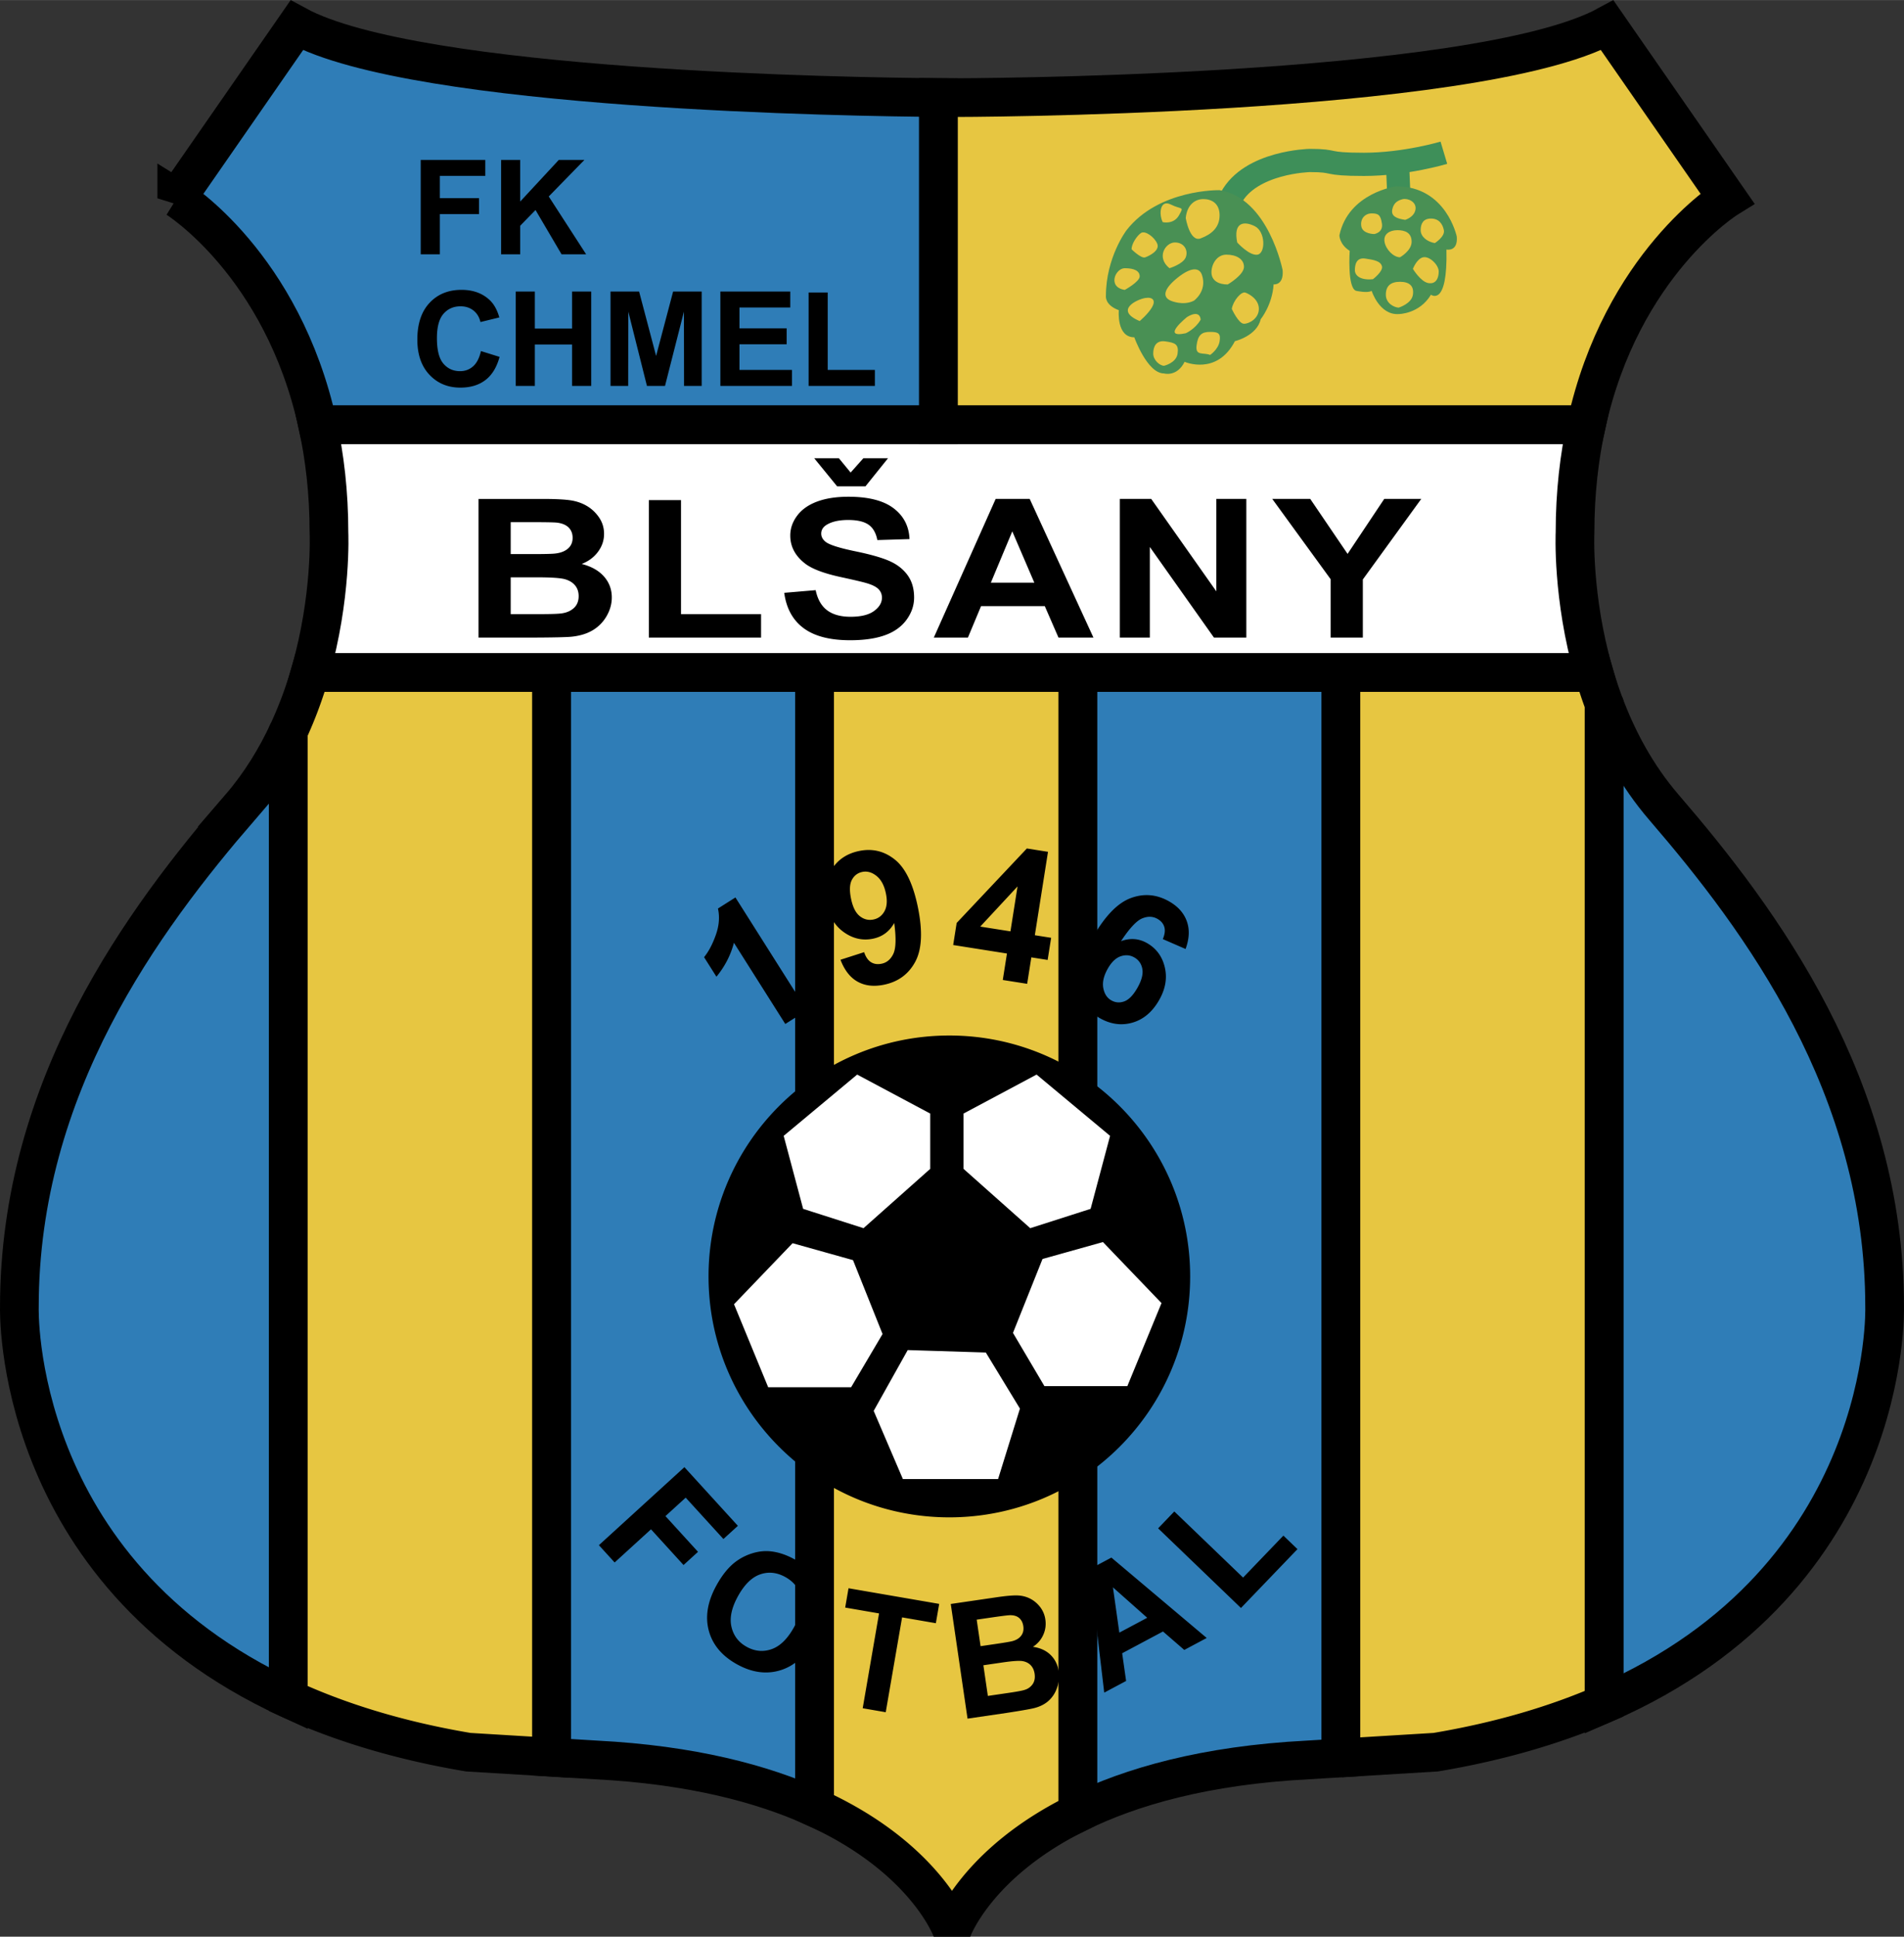<svg xmlns="http://www.w3.org/2000/svg" width="2459" height="2500" viewBox="0 0 246.008 250.095"><rect x="0" y="0" width="246.008" height="250.095" fill="#333333" stroke="none"/><path d="M71.253 86.83v140.088l5.75.349c12.376.635 21.52 3.084 28.25 6.13V86.83h-34zM243.504 168.767c0-28.5-16-50-28.5-64.5-3.578-4.148-6.045-8.829-7.75-13.397v129.148c37.353-16.232 36.25-51.251 36.25-51.251zM31.003 104.267c-12.5 14.5-28.5 36-28.5 64.5 0 0-1.07 34.07 34.75 50.575V94.457c-1.573 3.387-3.607 6.744-6.25 9.81zM139.254 86.83v147.271c6.85-3.368 16.432-6.15 29.75-6.834l4.25-.258V86.83h-34z" fill="#2f7db7" stroke="#000" stroke-width="5" stroke-miterlimit="2.613"/><path d="M40.085 86.83a52.82 52.82 0 0 1-2.832 7.627v124.885c6.473 2.982 14.144 5.395 23.25 6.925l10.75.651V86.83H40.085zM173.254 227.009l12.25-.742c8.41-1.413 15.6-3.577 21.75-6.249V90.87a54.236 54.236 0 0 1-1.332-4.04h-32.668v140.179zM105.253 86.83v146.567c14.479 6.552 17.75 15.87 17.75 15.87s3.039-8.672 16.25-15.166V86.83h-34z" fill="#e7c641" stroke="#000" stroke-width="5" stroke-miterlimit="2.613"/><path d="M41.041 54.83c.909 4.148 1.462 8.776 1.462 13.937 0 0 .393 8.298-2.418 18.063h165.836c-2.811-9.765-2.418-18.063-2.418-18.063 0-5.161.553-9.789 1.461-13.937H41.041z" fill="#fff" stroke="#000" stroke-width="5" stroke-miterlimit="2.613"/><path d="M22.836 25.601s13.655 8.464 18.205 29.229h80.212V12.592c-10.693-.077-67.39-.883-82.917-9.325l-15.5 22.334z" fill="#2f7db7" stroke="#000" stroke-width="5" stroke-miterlimit="2.613"/><path d="M204.965 54.83c4.551-20.765 18.205-29.229 18.205-29.229l-15.5-22.333c-17.166 9.333-84.666 9.333-84.666 9.333s-.621 0-1.75-.009V54.83h83.711z" fill="#e7c641" stroke="#000" stroke-width="5" stroke-miterlimit="2.613"/><path d="M68.363 67.423c1.949 0 3.128.019 3.539.056.69.074 1.209.285 1.56.629.35.345.524.792.524 1.342 0 .578-.203 1.042-.609 1.392-.405.349-.963.562-1.671.636-.392.047-1.394.07-3.007.07h-2.714v-4.125h2.378zM61.829 82.33h6.997c2.646-.009 4.313-.047 5.006-.112 1.103-.113 2.03-.398 2.783-.856.752-.459 1.346-1.072 1.781-1.84s.652-1.559.652-2.374c0-1.039-.336-1.94-1.007-2.704-.671-.763-1.632-1.304-2.881-1.623.888-.347 1.591-.872 2.11-1.575.519-.703.778-1.472.778-2.307 0-.778-.21-1.479-.632-2.103-.42-.624-.947-1.123-1.578-1.498s-1.347-.622-2.146-.739c-.8-.117-2.013-.175-3.641-.175H61.83V82.33h-.001zm7.509-7.782c1.888 0 3.116.084 3.682.251.565.167.998.437 1.297.808.299.372.449.827.449 1.365 0 .632-.195 1.133-.582 1.504-.388.372-.891.608-1.508.71-.402.074-1.351.112-2.847.112h-3.844v-4.75h3.353zM83.835 82.33V64.58h4.156v14.718h10.344v3.032h-14.5zM101.328 76.548l4.062-.344c.244 1.178.739 2.046 1.485 2.603.746.557 1.753.834 3.021.834 1.343 0 2.354-.248 3.035-.744s1.021-1.071 1.021-1.727c0-.421-.144-.781-.429-1.081-.286-.299-.784-.557-1.496-.772-.488-.15-1.598-.413-3.33-.788-2.229-.479-3.793-1.069-4.693-1.773-1.265-.985-1.896-2.187-1.896-3.604 0-.919.297-1.775.892-2.568.594-.793 1.451-1.398 2.57-1.816 1.118-.417 2.469-.627 4.051-.627 2.584 0 4.529.496 5.835 1.488 1.306.991 1.992 2.318 2.058 3.981l-4.156.125c-.178-.921-.559-1.583-1.141-1.987-.583-.404-1.458-.606-2.625-.606-1.203 0-2.146.216-2.827.648-.438.282-.657.653-.657 1.112 0 .423.205.79.616 1.1.523.376 1.795.772 3.813 1.189s3.511.848 4.479 1.293c.968.444 1.725 1.051 2.271 1.818.547.768.82 1.718.82 2.851 0 1.03-.329 1.992-.985 2.886-.658.895-1.586 1.557-2.788 1.987s-2.698.646-4.491.646c-2.609 0-4.612-.52-6.011-1.559s-2.233-2.56-2.504-4.565zm3.875-17.375h3.188l1.516 1.844 1.641-1.844h3.188l-2.914 3.625h-3.661l-2.958-3.625zM128.025 75.236l2.768-6.625 2.848 6.625h-5.616zm5.02-10.813h-4.4l-7.991 17.906h4.407l1.697-4.062h8.236l1.768 4.062h4.516l-8.233-17.906zM144.689 82.33V64.423h4.057l8.412 11.937V64.423h3.875V82.33h-4.183l-8.286-11.703V82.33h-3.875zM171.93 82.33v-7.534l-7.547-10.373h4.908l4.824 7.098 4.737-7.098h4.781l-7.547 10.401v7.506h-4.156zM54.36 32.83V20.642h8.344v2.063h-5.875v2.874h5.063v2.063h-5.063v5.188H54.36zM64.745 32.83V20.642h2.468v5.378l4.989-5.378h3.308l-4.61 4.723 4.829 7.465h-3.175l-3.362-5.716-1.979 2.027v3.689h-2.468zM62.142 45.33l2.406.75c-.366 1.343-.975 2.339-1.827 2.991-.852.652-1.932.978-3.24.978-1.62 0-2.951-.554-3.994-1.661-1.043-1.107-1.564-2.622-1.564-4.543 0-2.032.524-3.611 1.573-4.734 1.048-1.124 2.427-1.687 4.136-1.687 1.492 0 2.704.44 3.637 1.32.555.521.971 1.269 1.248 2.242l-2.438.594c-.145-.627-.446-1.123-.904-1.487-.458-.363-1.016-.544-1.671-.544-.905 0-1.64.324-2.204.97-.564.647-.846 1.694-.846 3.143 0 1.537.277 2.631.831 3.283.554.653 1.273.979 2.159.979.653 0 1.214-.208 1.685-.625s.808-1.074 1.013-1.969zM66.637 49.83V37.642h2.469v4.781h4.812v-4.781h2.469V49.83h-2.469v-5.344h-4.812v5.344h-2.469zM78.883 49.83V37.642h3.693l2.197 8.313 2.197-8.313h3.694V49.83h-2.281l-.016-9.594-2.444 9.594h-2.334l-2.409-9.594-.016 9.594h-2.281zM93.075 49.83V37.642h9.031v2.062h-6.562v2.688h6.094v2.062h-6.094v3.313h6.781v2.063h-9.25zM104.477 49.83V37.767h2.468v10h6.094v2.063h-8.562zM122.661 195.941c17.183 0 31.113-13.93 31.113-31.112s-13.93-31.112-31.113-31.112-31.113 13.93-31.113 31.112 13.93 31.112 31.113 31.112zM104.247 130.466l-2.783 1.761-6.637-10.486c-.415 1.594-1.168 3.055-2.26 4.384l-1.598-2.525c.576-.697 1.08-1.646 1.511-2.85.432-1.202.526-2.347.283-3.432l2.258-1.429 9.226 14.577zM114.271 117.683c-.326.577-.799.928-1.419 1.054-.644.131-1.232-.015-1.765-.437-.532-.422-.909-1.177-1.13-2.265-.219-1.072-.178-1.884.121-2.435.298-.551.747-.888 1.344-1.01.628-.127 1.239.047 1.835.524.595.477 1 1.236 1.211 2.278.195.951.128 1.714-.197 2.291zm-3.473 9.076c.954.536 2.09.67 3.408.401 1.831-.372 3.178-1.355 4.042-2.952.864-1.595.983-3.932.357-7.012-.615-3.025-1.605-5.088-2.969-6.186-1.364-1.099-2.9-1.475-4.608-1.127-1.57.32-2.756 1.105-3.559 2.358-.802 1.252-1.029 2.732-.683 4.44.334 1.64 1.086 2.873 2.255 3.7s2.416 1.105 3.741.836c1.218-.247 2.138-.925 2.758-2.033.262 1.957.222 3.289-.121 3.998-.343.708-.847 1.129-1.513 1.264-.529.108-.985.042-1.369-.2-.384-.241-.679-.671-.885-1.292l-3.055.98c.513 1.347 1.247 2.29 2.201 2.825zM126.654 119.651l4.818-5.186-.916 5.802-3.902-.616zm6.061 7.391l.539-3.416 2.107.333.453-2.86-2.107-.333 1.701-10.771-2.732-.432-9.07 9.619-.449 2.849 6.947 1.098-.539 3.417 3.15.496zM144.801 123.484c.627-.212 1.213-.162 1.762.152.57.326.914.823 1.035 1.491s-.096 1.486-.65 2.455c-.539.941-1.104 1.518-1.691 1.73-.59.211-1.148.164-1.678-.139-.549-.313-.891-.846-1.029-1.595-.137-.749.061-1.588.592-2.517.479-.838 1.034-1.364 1.659-1.577zm8.545-4.513c-.379-1.059-1.133-1.912-2.264-2.56-1.613-.924-3.27-1.072-4.971-.444s-3.332 2.307-4.896 5.037c-1.525 2.663-2.139 4.856-1.84 6.58.301 1.724 1.201 3.016 2.705 3.878 1.402.803 2.814 1 4.236.592 1.422-.409 2.57-1.375 3.443-2.9.824-1.436 1.07-2.851.74-4.246-.33-1.395-1.092-2.434-2.283-3.118-1.059-.605-2.184-.692-3.375-.259 1.09-1.652 1.998-2.629 2.727-2.933.727-.303 1.393-.282 1.994.063.455.26.746.607.875 1.041.129.435.064.956-.193 1.563l2.939 1.279c.487-1.324.542-2.514.163-3.573zM77.38 199.535l11.051-10.075 6.907 7.575-1.869 1.704-4.873-5.343-2.616 2.384 4.207 4.614-1.87 1.704-4.206-4.613-4.696 4.282-2.035-2.232zM98.197 203.312c1.078-.381 2.163-.271 3.254.327s1.762 1.449 2.015 2.55-.033 2.402-.858 3.904c-.835 1.52-1.8 2.475-2.894 2.863-1.094.388-2.168.292-3.224-.287-1.055-.579-1.715-1.439-1.979-2.582-.265-1.143.01-2.456.825-3.94.829-1.507 1.782-2.452 2.861-2.835zm-6.609 7.289c.498 1.819 1.722 3.266 3.671 4.336 1.925 1.058 3.791 1.305 5.598.742 1.807-.564 3.291-1.903 4.453-4.02 1.172-2.134 1.507-4.118 1.006-5.953-.502-1.835-1.718-3.283-3.649-4.344-1.068-.586-2.104-.931-3.11-1.033-.755-.08-1.536.003-2.343.25a7.051 7.051 0 0 0-2.207 1.127c-.897.687-1.712 1.698-2.445 3.033-1.148 2.087-1.472 4.04-.974 5.862zM111.466 220.593l2.112-12.247-4.374-.755.43-2.494 11.715 2.02-.431 2.494-4.363-.753-2.113 12.247-2.976-.512zM127.912 208.901c1.408-.206 2.262-.313 2.562-.323.508-.013.908.106 1.203.355.293.249.475.603.541 1.061.07.479-.02.885-.27 1.221s-.627.571-1.129.707c-.277.075-1 .198-2.164.368l-1.959.287-.502-3.425 1.718-.251zm-2.9 13.034l5.041-.738c1.904-.292 3.102-.502 3.592-.629.781-.203 1.416-.535 1.902-.995s.84-1.031 1.059-1.714a4.454 4.454 0 0 0 .184-2.033c-.127-.855-.479-1.563-1.055-2.126-.578-.562-1.338-.908-2.277-1.039.596-.383 1.039-.892 1.328-1.525s.383-1.298.281-1.991a3.404 3.404 0 0 0-.707-1.666c-.379-.471-.818-.827-1.318-1.07s-1.045-.371-1.635-.385-1.471.065-2.643.237l-5.919.866 2.167 14.808zm4.459-7.247c1.361-.199 2.256-.259 2.684-.176.428.082.773.262 1.033.54.262.278.424.64.49 1.084.076.525-.002.965-.236 1.318a1.871 1.871 0 0 1-1 .75c-.279.104-.959.234-2.037.392l-2.768.405-.578-3.96 2.412-.353zM144.625 210.83l-.826-5.848 4.428 3.929-3.602 1.919zm-1.027-9.693l-2.816 1.501 1.891 15.937 2.826-1.506-.508-3.578 5.275-2.811 2.75 2.383 2.898-1.544-12.316-10.382zM160.34 207.645l-10.705-10.285 2.094-2.179 8.886 8.538 5.207-5.419 1.819 1.747-7.301 7.598z"/><path fill="#fff" stroke="#000" stroke-miterlimit="2.613" d="M133.994 138.162l-10 5.334v7.666l9 8 8.332-2.666 2.668-10-10-8.334zM110.69 138.162l10.001 5.334v7.666l-9 8-8.334-2.666-2.667-10 10-8.334zM134.326 162.162l-4 10 4.334 7.334h11.334l4.666-11.334-8-8.333-8.334 2.333zM110.587 162.309l4 10-4.334 7.333H98.92l-4.667-11.333 8-8.334 8.334 2.334zM116.994 173.829l10.666.333 4.666 7.667-3 9.667h-12.999l-3.999-9.334 4.666-8.333z"/><path d="M186.557 19.717s-5 1.5-10.334 1.5-3.334-.5-7-.5c0 0-7.666.167-10.166 4.833" fill="none" stroke="#3e8f59" stroke-width="3"/><path fill="#499054" stroke="#3e8f59" stroke-width="3" stroke-miterlimit="2.613" d="M180.557 20.884l.166 4-.166-4z"/><path d="M165.723 34.884c.166 2-1.166 1.833-1.166 1.833-.168 2.667-1.668 4.5-1.668 4.5-.5 2.167-3.332 2.833-3.332 2.833-2.334 4.5-6.5 2.667-6.5 2.667-1 2-2.668 1.5-2.668 1.5-2.166 0-3.832-4.667-3.832-4.667-2.334 0-2-3.5-2-3.5-1.834-.667-1.668-1.833-1.668-1.833 0-5 2.668-8.5 2.668-8.5 4.166-5.333 12-5.167 12-5.167 6.332 1 8.166 10.334 8.166 10.334zm-15.494-6.205s1.4.35 2.1-.875c.699-1.225.35-.7-1.051-1.4-1.399-.7-1.575 1.225-1.049 2.275zm2.974-.525s.525 3.15 1.926 2.625c1.398-.524 2.449-1.4 2.449-2.975 0-1.575-1.051-2.101-2.1-2.101-1.05.001-2.099.701-2.275 2.451zm6.651 3.151s1.574 1.75 2.625 1.575c1.049-.175 1.049-2.975-.35-3.675-1.4-.701-2.801-.526-2.275 2.1zm-13.651.875s1.225 1.225 1.75 1.05 1.926-.875 1.574-1.75c-.35-.875-1.574-1.75-2.1-1.4-.525.35-1.224 1.399-1.224 2.1zm4.901 2.449s1.75-.525 2.1-1.4-.176-1.925-1.4-1.925-2.45 1.925-.7 3.325zm7.525 2.1s2.1-1.225 2.1-2.275c0-1.05-1.051-1.575-2.275-1.575s-1.926 1.225-1.926 2.275c-.001 1.051.874 1.575 2.101 1.575zm.525 3.151s.873 1.925 1.574 1.925c.699 0 1.924-.7 1.924-1.925 0-1.226-1.225-1.925-1.75-2.101-.523-.175-1.574 1.05-1.748 2.101zm-5.775 1.05s-3.5 2.8-.176 2.1c0 0 1.225-.525 1.926-1.75 0-.001 0-1.4-1.75-.35zm2.975 4.9s1.049-.7 1.225-1.75c.176-1.05-.176-1.225-1.225-1.225-1.051 0-1.576.35-1.75 1.75-.176 1.399.875.874 1.75 1.225zm-5.952 1.399s1.576-.35 1.75-1.575c.176-1.225-.35-1.399-1.574-1.575-1.225-.175-1.574.7-1.574 1.575s.875 1.575 1.398 1.575zm-3.148-5.774s1.049-.875 1.574-1.75c.525-.875.176-1.4-.875-1.225-1.051.174-4.025 1.575-.699 2.975zm-1.926-4.025s1.926-1.05 1.926-1.75-.701-1.05-1.926-1.05-2.275 2.45 0 2.8zm8.926 1.399s1.75-1.225 1.049-3.324c-.332-.996-1.4-1.051-3.15.35-1.668 1.334-2.1 2.45-.875 2.975-.001-.001 1.576.699 2.976-.001zM188.223 30.55c.166 2-1.334 1.667-1.334 1.667.168 7.5-2 5.833-2 5.833-1.5 2.5-4.166 2.5-4.166 2.5-2.5.167-3.5-3-3.5-3-.5.333-2 0-2 0-1.166-.333-.834-5.167-.834-5.167-1.332-.833-1.332-2-1.332-2 1.166-5.5 7.332-6.333 7.332-6.333 6.5 0 7.834 6.5 7.834 6.5zm-10.666-.333s1.166-.167 1-1.333c-.168-1.167-.5-1.333-1.334-1.333s-1.5.667-1.334 1.667c.168.999 1.668.999 1.668.999zm4-1.833s1.166-.333 1.332-1.333c.168-1-1-1.5-1.666-1.333-.666.167-1.166.5-1.334 1.333-.166.833.5 1.166 1.668 1.333zm-.668 4.833s1.5-.833 1.5-2-.832-1.5-1.832-1.5-1.834.5-1.668 1.5c.168 1 1.168 2 2 2zm-3.5 2.833s1.334-1 1.168-1.667c-.168-.667-1-.833-2.168-1-1.166-.167-1.332.833-1.332 1.5s.666 1.334 2.332 1.167zm3.334 3.667s1.666-.5 1.834-1.667c.166-1.167-.5-1.667-1.668-1.667-1.166 0-1.832.5-1.832 1.667s1.166 1.667 1.666 1.667zm1.834-5s1 1.667 2 1.833 1.334-.667 1.334-1.5-1.168-2-2.002-1.833c-.832.167-1.332 1.5-1.332 1.5zm2.832-3.333s1.334-.833 1.168-1.667c-.168-.833-.666-1.5-1.668-1.5-1 0-1.332.667-1.332 1.5s.832 1.5 1.832 1.667z" fill="#499054"/></svg>